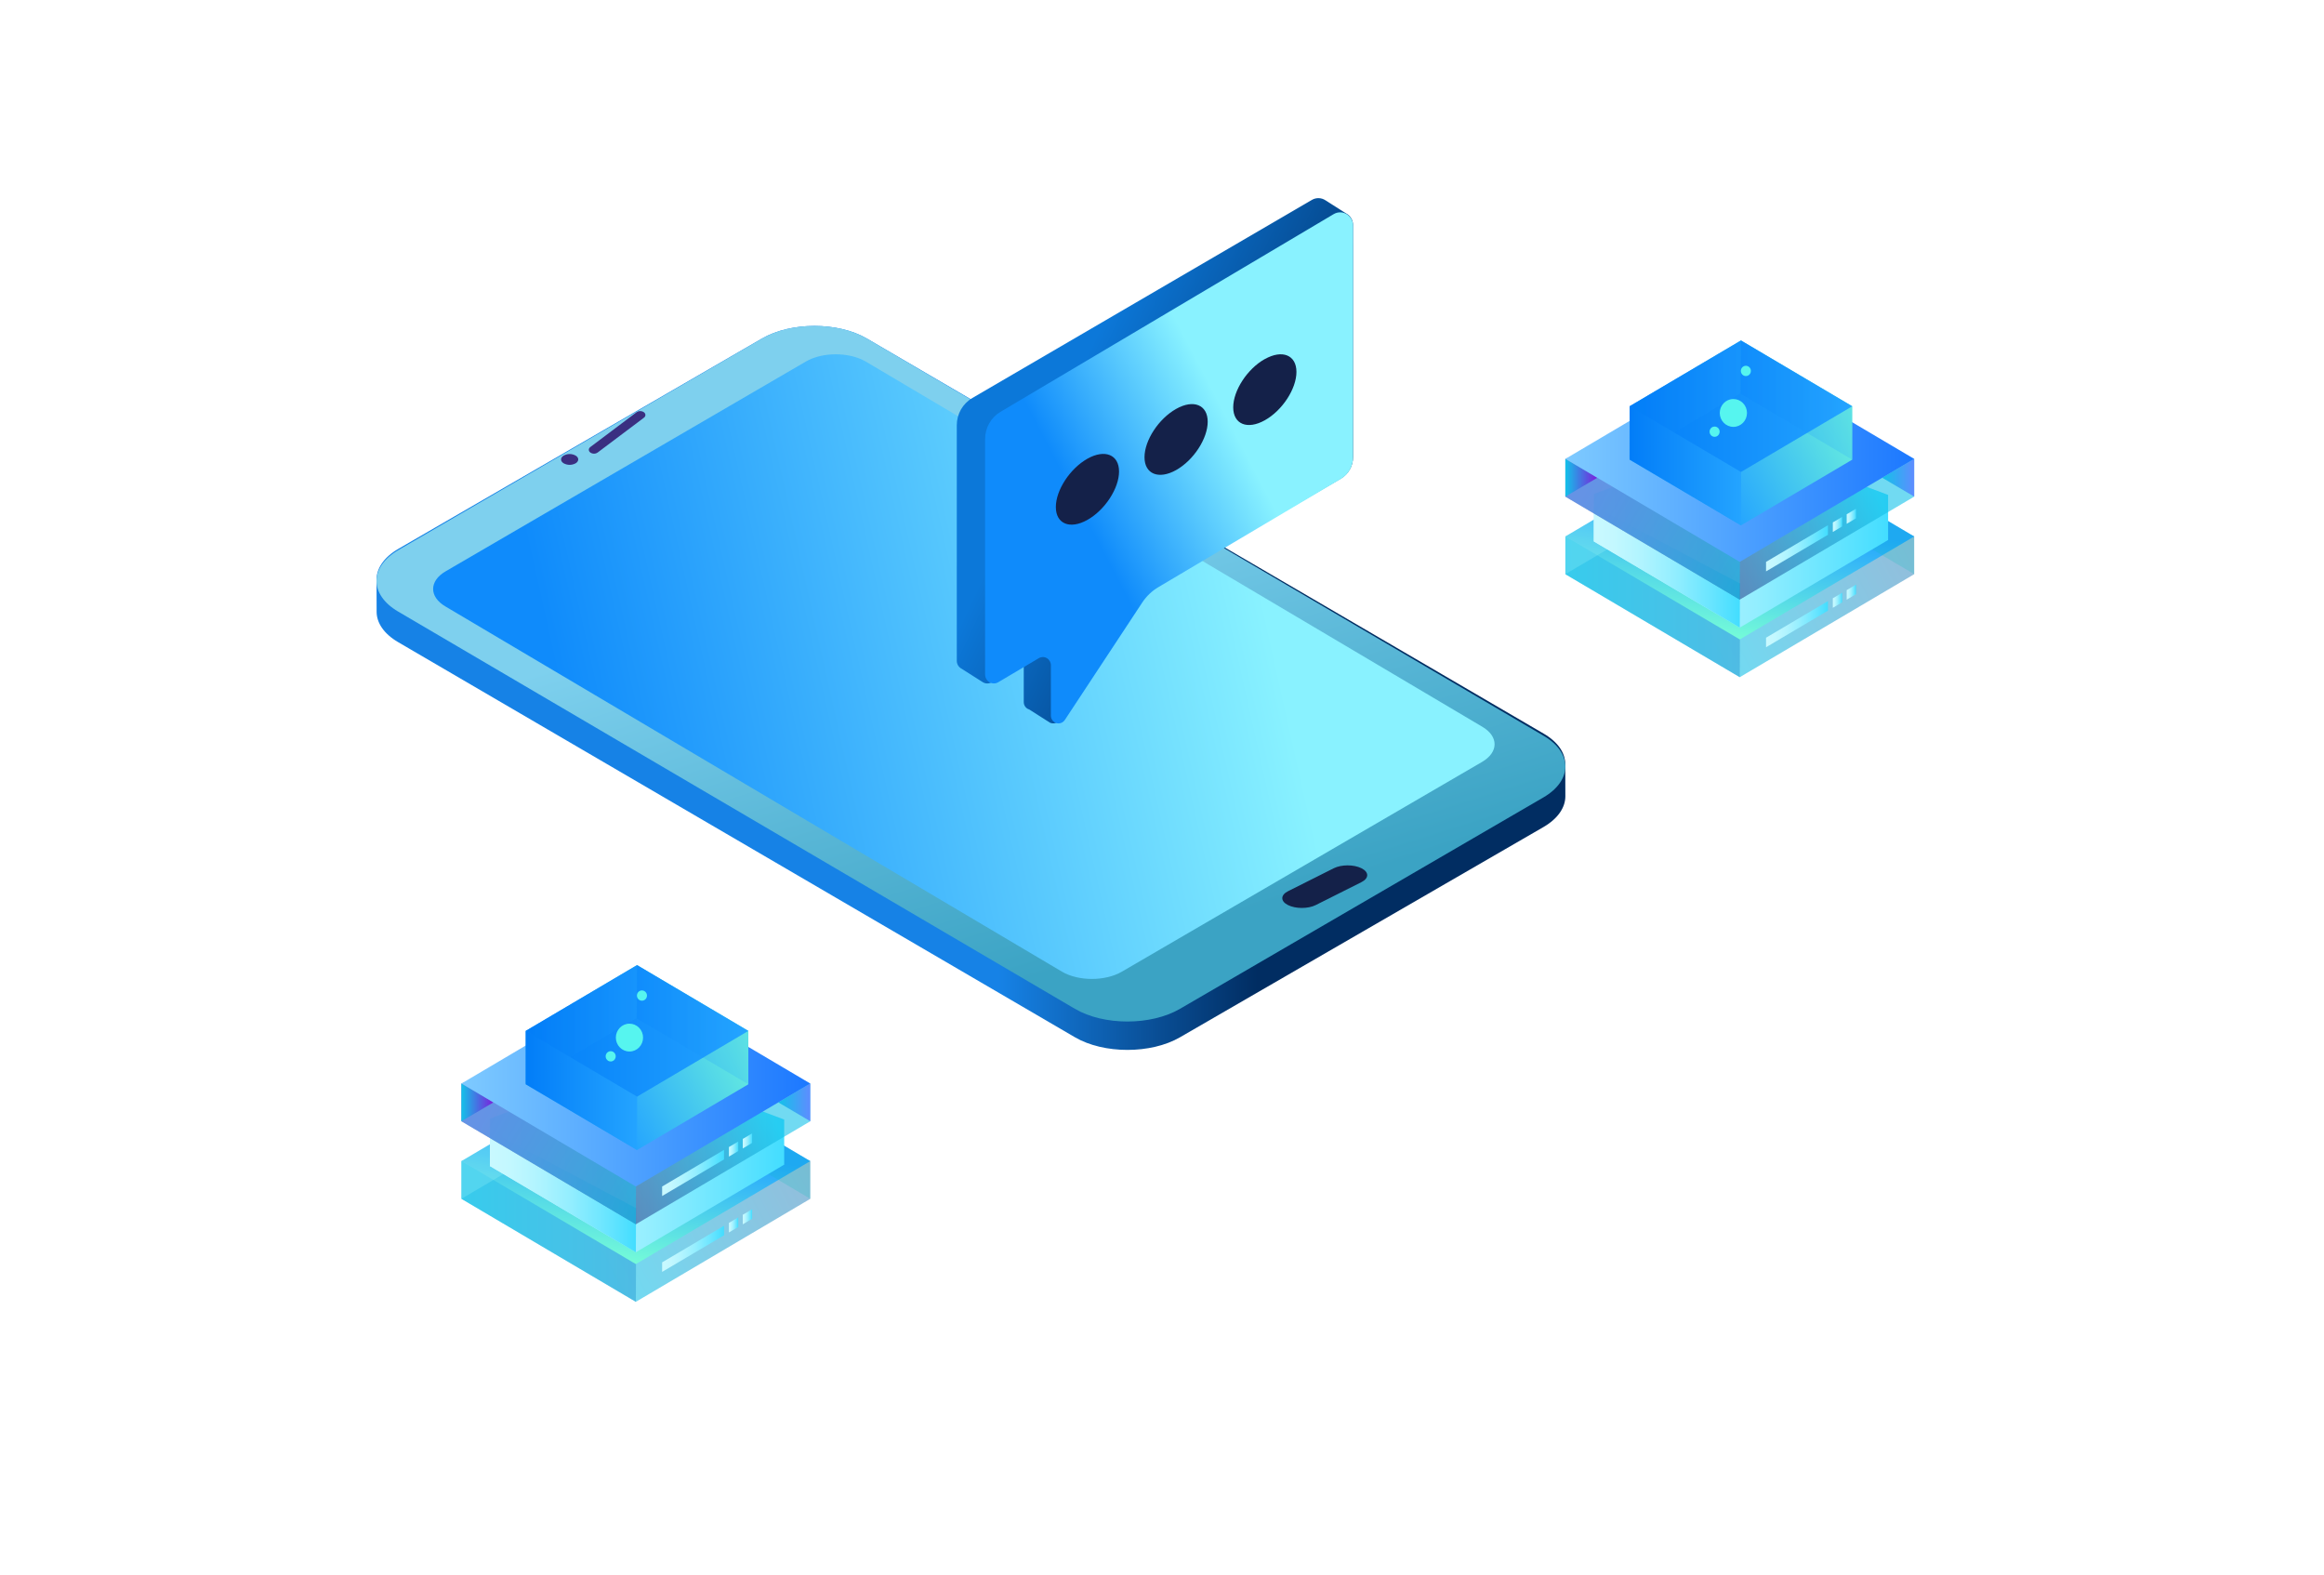 <?xml version="1.0" encoding="UTF-8"?>
<svg width="155px" height="105px" viewBox="0 0 155 105" version="1.1" xmlns="http://www.w3.org/2000/svg" xmlns:xlink="http://www.w3.org/1999/xlink">
    <!-- Generator: Sketch 54.1 (76490) - https://sketchapp.com -->
    <title>编组 4</title>
    <desc>Created with Sketch.</desc>
    <defs>
        <linearGradient x1="73.99%" y1="50%" x2="52.338%" y2="50%" id="linearGradient-1">
            <stop stop-color="#012D62" offset="0%"></stop>
            <stop stop-color="#1682E6" offset="100%"></stop>
        </linearGradient>
        <linearGradient x1="41.738%" y1="34.701%" x2="69.371%" y2="85.875%" id="linearGradient-2">
            <stop stop-color="#7ED0EE" offset="0%"></stop>
            <stop stop-color="#58B6D6" offset="54%"></stop>
            <stop stop-color="#3BA3C4" offset="100%"></stop>
        </linearGradient>
        <linearGradient x1="78.941%" y1="46.212%" x2="12.266%" y2="54.937%" id="linearGradient-3">
            <stop stop-color="#89F2FF" offset="0%"></stop>
            <stop stop-color="#0F8BFB" offset="100%"></stop>
        </linearGradient>
        <linearGradient x1="29.879%" y1="34.591%" x2="86.636%" y2="70.102%" id="linearGradient-4">
            <stop stop-color="#0C78D9" offset="0%"></stop>
            <stop stop-color="#012D62" offset="100%"></stop>
        </linearGradient>
        <linearGradient x1="65.008%" y1="39.056%" x2="30.432%" y2="64.263%" id="linearGradient-5">
            <stop stop-color="#89F2FF" offset="0%"></stop>
            <stop stop-color="#0F8BFB" offset="100%"></stop>
        </linearGradient>
        <linearGradient x1="32.314%" y1="53.265%" x2="105.615%" y2="30.532%" id="linearGradient-6">
            <stop stop-color="#12C2E9" offset="0%"></stop>
            <stop stop-color="#518CBF" offset="100%"></stop>
        </linearGradient>
        <linearGradient x1="0%" y1="50%" x2="100%" y2="50%" id="linearGradient-7">
            <stop stop-color="#12C2E9" offset="0%"></stop>
            <stop stop-color="#37A8DB" offset="100%"></stop>
        </linearGradient>
        <linearGradient x1="53.085%" y1="39.549%" x2="35.84%" y2="98.038%" id="linearGradient-8">
            <stop stop-color="#24A4FF" offset="0%"></stop>
            <stop stop-color="#78FFD6" offset="100%"></stop>
        </linearGradient>
        <linearGradient x1="0%" y1="49.997%" x2="100%" y2="49.997%" id="linearGradient-9">
            <stop stop-color="#C9F9FF" offset="0%"></stop>
            <stop stop-color="#C3F8FF" offset="14%"></stop>
            <stop stop-color="#B0F4FF" offset="33%"></stop>
            <stop stop-color="#93EEFF" offset="55%"></stop>
            <stop stop-color="#69E5FF" offset="80%"></stop>
            <stop stop-color="#43DDFF" offset="100%"></stop>
        </linearGradient>
        <linearGradient x1="0%" y1="50%" x2="100%" y2="50%" id="linearGradient-10">
            <stop stop-color="#C9F9FF" offset="0%"></stop>
            <stop stop-color="#C3F8FF" offset="14%"></stop>
            <stop stop-color="#B0F4FF" offset="33%"></stop>
            <stop stop-color="#93EEFF" offset="55%"></stop>
            <stop stop-color="#69E5FF" offset="80%"></stop>
            <stop stop-color="#43DDFF" offset="100%"></stop>
        </linearGradient>
        <linearGradient x1="85.236%" y1="35.432%" x2="34.67%" y2="52.304%" id="linearGradient-11">
            <stop stop-color="#12C2E9" offset="0%"></stop>
            <stop stop-color="#2F4A92" offset="100%"></stop>
        </linearGradient>
        <linearGradient x1="116.899%" y1="79.269%" x2="9.213%" y2="28.909%" id="linearGradient-12">
            <stop stop-color="#12C2E9" offset="0%"></stop>
            <stop stop-color="#5194FF" offset="100%"></stop>
        </linearGradient>
        <linearGradient x1="0%" y1="50.017%" x2="100%" y2="50.017%" id="linearGradient-13">
            <stop stop-color="#12C2E9" offset="0%"></stop>
            <stop stop-color="#7D1EDC" offset="100%"></stop>
        </linearGradient>
        <linearGradient x1="0%" y1="50.017%" x2="98.773%" y2="50.017%" id="linearGradient-14">
            <stop stop-color="#12C2E9" offset="0%"></stop>
            <stop stop-color="#5E8DFF" offset="100%"></stop>
        </linearGradient>
        <linearGradient x1="0%" y1="50%" x2="100%" y2="50%" id="linearGradient-15">
            <stop stop-color="#7ECAFF" offset="0%"></stop>
            <stop stop-color="#1C78FF" offset="100%"></stop>
        </linearGradient>
        <linearGradient x1="30.508%" y1="58.496%" x2="108.399%" y2="24.54%" id="linearGradient-16">
            <stop stop-color="#24A4FF" offset="0%"></stop>
            <stop stop-color="#78FFD6" offset="100%"></stop>
        </linearGradient>
        <linearGradient x1="0%" y1="50%" x2="100%" y2="50%" id="linearGradient-17">
            <stop stop-color="#027DF8" offset="0%"></stop>
            <stop stop-color="#24A4FF" offset="100%"></stop>
        </linearGradient>
        <linearGradient x1="0%" y1="50%" x2="100%" y2="50%" id="linearGradient-18">
            <stop stop-color="#027DF8" offset="0%"></stop>
            <stop stop-color="#24A4FF" offset="100%"></stop>
        </linearGradient>
        <linearGradient x1="0%" y1="50%" x2="100%" y2="50%" id="linearGradient-19">
            <stop stop-color="#027DF8" offset="0%"></stop>
            <stop stop-color="#24A4FF" offset="100%"></stop>
        </linearGradient>
        <linearGradient x1="0%" y1="50%" x2="100%" y2="50%" id="linearGradient-20">
            <stop stop-color="#027DF8" offset="0%"></stop>
            <stop stop-color="#24A4FF" offset="100%"></stop>
        </linearGradient>
        <linearGradient x1="0%" y1="49.986%" x2="100%" y2="49.986%" id="linearGradient-21">
            <stop stop-color="#C9F9FF" offset="0%"></stop>
            <stop stop-color="#C3F8FF" offset="14%"></stop>
            <stop stop-color="#B0F4FF" offset="33%"></stop>
            <stop stop-color="#93EEFF" offset="55%"></stop>
            <stop stop-color="#69E5FF" offset="80%"></stop>
            <stop stop-color="#43DDFF" offset="100%"></stop>
        </linearGradient>
        <linearGradient x1="0%" y1="50.044%" x2="100%" y2="50.044%" id="linearGradient-22">
            <stop stop-color="#C9F9FF" offset="0%"></stop>
            <stop stop-color="#C3F8FF" offset="14%"></stop>
            <stop stop-color="#B0F4FF" offset="33%"></stop>
            <stop stop-color="#93EEFF" offset="55%"></stop>
            <stop stop-color="#69E5FF" offset="80%"></stop>
            <stop stop-color="#43DDFF" offset="100%"></stop>
        </linearGradient>
        <linearGradient x1="0%" y1="50%" x2="100%" y2="50%" id="linearGradient-23">
            <stop stop-color="#C9F9FF" offset="0%"></stop>
            <stop stop-color="#C3F8FF" offset="14%"></stop>
            <stop stop-color="#B0F4FF" offset="33%"></stop>
            <stop stop-color="#93EEFF" offset="55%"></stop>
            <stop stop-color="#69E5FF" offset="80%"></stop>
            <stop stop-color="#43DDFF" offset="100%"></stop>
        </linearGradient>
        <linearGradient x1="0%" y1="50.014%" x2="100%" y2="50.014%" id="linearGradient-24">
            <stop stop-color="#C9F9FF" offset="0%"></stop>
            <stop stop-color="#C3F8FF" offset="14%"></stop>
            <stop stop-color="#B0F4FF" offset="33%"></stop>
            <stop stop-color="#93EEFF" offset="55%"></stop>
            <stop stop-color="#69E5FF" offset="80%"></stop>
            <stop stop-color="#43DDFF" offset="100%"></stop>
        </linearGradient>
        <linearGradient x1="0%" y1="50.044%" x2="100%" y2="50.044%" id="linearGradient-25">
            <stop stop-color="#C9F9FF" offset="0%"></stop>
            <stop stop-color="#C3F8FF" offset="14%"></stop>
            <stop stop-color="#B0F4FF" offset="33%"></stop>
            <stop stop-color="#93EEFF" offset="55%"></stop>
            <stop stop-color="#69E5FF" offset="80%"></stop>
            <stop stop-color="#43DDFF" offset="100%"></stop>
        </linearGradient>
    </defs>
    <g id="页面1" stroke="none" stroke-width="1" fill="none" fill-rule="evenodd">
        <g id="GETSSL-1.2版" transform="translate(-1040, -1459)">
            <g id="2-Choose-Us" transform="translate(0, 1244)">
                <g id="特性">
                    <g id="3" transform="translate(986, 197)">
                        <g id="编组-4" transform="translate(55, 18)">
                            <rect id="矩形" fill="#FFFFFF" x="-1" y="0" width="155" height="105"></rect>
                            <g id="插画3" transform="translate(26, 17)">
                                <g id="手机" transform="translate(-1.888, -3.787)" fill-rule="nonzero">
                                    <path d="M1.461,23.383 L25.7,9.363 C27.64,8.239 30.783,8.239 32.709,9.363 L77.846,35.709 C78.806,36.27 79.284,37.005 79.284,37.743 L79.284,37.735 C79.284,38.45 79.286,39.167 79.29,39.884 C79.29,40.627 78.804,41.371 77.832,41.937 L53.591,55.956 C51.653,57.081 48.508,57.081 46.581,55.956 L1.445,29.61 C0.489,29.052 0.008,28.319 0.007,27.585 C0.007,26.87 0.007,26.152 0.001,25.437 C0.001,25.456 0.001,25.476 0.001,25.494 C-0.023,24.731 0.461,23.963 1.461,23.383 Z" id="路径" fill="url(#linearGradient-1)"></path>
                                    <path d="M1.46,23.465 C-0.478,24.596 -0.488,26.435 1.439,27.567 L46.579,54.059 C48.505,55.189 51.65,55.189 53.589,54.059 L77.829,39.961 C79.767,38.831 79.778,36.991 77.853,35.86 L32.712,9.367 C30.785,8.238 27.641,8.238 25.702,9.367 L1.46,23.465 Z" id="路径" fill="url(#linearGradient-2)"></path>
                                    <path d="M14.261,16.596 C14.126,16.699 14.124,16.863 14.261,16.964 C14.413,17.065 14.594,17.065 14.747,16.964 L17.833,14.643 C17.968,14.546 17.969,14.379 17.833,14.276 C17.68,14.175 17.499,14.175 17.346,14.276 L14.261,16.596 Z" id="路径" fill="#3A2F81"></path>
                                    <g id="编组" transform="translate(12.271, 17.04)">
                                        <path d="M0.206,0.131 C-0.018,0.27 -0.019,0.5 0.206,0.639 C-0.019,0.5 -0.018,0.27 0.206,0.131 Z" id="路径" fill="#BDBDBD"></path>
                                        <path d="M0.206,0.131 C-0.018,0.27 -0.019,0.5 0.206,0.639 C0.46,0.781 0.761,0.781 1.015,0.639 C1.239,0.5 1.241,0.27 1.015,0.131 C0.761,-0.012 0.46,-0.012 0.206,0.131 Z" id="路径" fill="#3A2F81"></path>
                                    </g>
                                    <path d="M4.609,24.885 C3.503,25.53 3.497,26.582 4.597,27.229 L45.713,51.58 C46.813,52.229 48.608,52.229 49.715,51.58 L73.736,37.594 C74.843,36.945 74.85,35.897 73.748,35.249 L32.633,10.899 C31.532,10.254 29.736,10.25 28.63,10.899 L4.609,24.885 Z" id="路径" fill="url(#linearGradient-3)"></path>
                                    <path d="M60.797,46.215 C60.285,46.47 60.282,46.886 60.791,47.141 C61.3,47.397 62.129,47.398 62.641,47.141 L65.689,45.613 C66.201,45.356 66.204,44.943 65.693,44.686 C65.182,44.429 64.357,44.43 63.843,44.686 L60.797,46.215 Z" id="路径" fill="#142149"></path>
                                    <path d="M64.668,1.018 C64.649,1.006 64.632,0.994 64.613,0.984 C64.595,0.974 64.578,0.96 64.556,0.948 C64.539,0.936 64.521,0.924 64.502,0.914 C64.483,0.902 64.467,0.89 64.447,0.879 C64.43,0.866 64.412,0.855 64.393,0.845 C64.376,0.832 64.357,0.82 64.338,0.809 C64.321,0.796 64.301,0.784 64.281,0.775 C64.263,0.762 64.246,0.749 64.227,0.738 C64.209,0.728 64.192,0.715 64.173,0.705 C64.153,0.695 64.138,0.68 64.118,0.668 C64.08,0.647 64.043,0.623 64.007,0.598 C63.988,0.586 63.971,0.574 63.952,0.564 L63.899,0.528 C63.879,0.516 63.863,0.504 63.844,0.494 C63.825,0.484 63.806,0.469 63.787,0.459 C63.769,0.446 63.751,0.435 63.732,0.425 C63.715,0.411 63.696,0.4 63.677,0.389 C63.659,0.377 63.642,0.365 63.624,0.355 C63.605,0.341 63.586,0.329 63.566,0.318 C63.55,0.305 63.531,0.294 63.512,0.285 C63.493,0.272 63.477,0.26 63.457,0.248 C63.437,0.237 63.422,0.225 63.403,0.215 C63.384,0.205 63.368,0.19 63.349,0.178 C63.33,0.166 63.311,0.155 63.291,0.145 C63.02,-0.038 62.669,-0.048 62.386,0.117 L39.743,13.325 C39.098,13.7 38.701,14.393 38.701,15.144 L38.701,30.854 C38.702,31.078 38.828,31.283 39.027,31.383 C39.047,31.395 39.063,31.408 39.082,31.418 C39.1,31.431 39.119,31.443 39.139,31.453 C39.158,31.465 39.175,31.478 39.194,31.489 C39.213,31.501 39.229,31.513 39.249,31.523 C39.268,31.533 39.284,31.548 39.302,31.559 C39.321,31.572 39.34,31.583 39.359,31.593 C39.377,31.607 39.395,31.619 39.414,31.629 C39.432,31.642 39.45,31.653 39.469,31.663 C39.488,31.675 39.504,31.688 39.523,31.698 C39.541,31.709 39.558,31.722 39.577,31.733 C39.595,31.746 39.614,31.757 39.635,31.767 C39.652,31.78 39.67,31.792 39.688,31.803 C39.726,31.825 39.762,31.848 39.798,31.873 C39.815,31.885 39.833,31.897 39.852,31.907 C39.87,31.92 39.889,31.932 39.909,31.943 C39.928,31.955 39.945,31.968 39.963,31.978 C39.982,31.987 39.998,32.001 40.018,32.013 C40.038,32.025 40.053,32.038 40.072,32.048 C40.09,32.061 40.109,32.073 40.129,32.083 C40.146,32.097 40.164,32.108 40.184,32.118 C40.201,32.13 40.22,32.142 40.238,32.153 C40.256,32.165 40.274,32.177 40.292,32.187 C40.31,32.2 40.328,32.212 40.347,32.223 C40.365,32.236 40.384,32.247 40.404,32.257 C40.588,32.388 40.831,32.399 41.027,32.285 L43.167,31.037 L43.167,33.605 C43.167,33.835 43.318,34.037 43.537,34.099 C43.557,34.109 43.57,34.128 43.592,34.135 C43.614,34.141 43.627,34.163 43.646,34.169 C43.666,34.175 43.681,34.198 43.703,34.205 C43.725,34.211 43.736,34.234 43.757,34.239 C43.778,34.244 43.79,34.268 43.812,34.275 C43.834,34.281 43.847,34.304 43.867,34.309 C43.886,34.315 43.902,34.338 43.924,34.345 C43.946,34.351 43.956,34.374 43.978,34.379 C44,34.385 44.01,34.408 44.032,34.415 C44.054,34.421 44.065,34.444 44.087,34.449 C44.109,34.455 44.122,34.478 44.141,34.486 C44.16,34.493 44.177,34.514 44.196,34.519 C44.214,34.525 44.231,34.548 44.253,34.555 C44.274,34.561 44.285,34.584 44.307,34.589 C44.329,34.595 44.34,34.618 44.361,34.625 C44.382,34.631 44.396,34.654 44.416,34.659 C44.435,34.665 44.451,34.688 44.473,34.695 C44.495,34.701 44.506,34.724 44.528,34.729 C44.545,34.743 44.563,34.754 44.581,34.765 C44.604,34.773 44.617,34.793 44.636,34.799 C44.656,34.806 44.671,34.828 44.69,34.835 C44.709,34.841 44.726,34.862 44.748,34.869 C44.77,34.877 44.78,34.898 44.802,34.906 C44.824,34.913 44.834,34.932 44.857,34.939 C44.879,34.947 44.892,34.968 44.91,34.975 C45.134,35.086 45.406,35.013 45.544,34.803 L50.815,26.956 C51.097,26.539 51.468,26.191 51.901,25.939 L64.315,18.703 C64.821,18.406 65.132,17.859 65.131,17.269 L65.131,1.794 C65.132,1.469 64.954,1.17 64.668,1.018 Z" id="路径" fill="url(#linearGradient-4)"></path>
                                    <path d="M63.841,1.064 L41.612,14.252 C40.979,14.628 40.589,15.321 40.589,16.071 L40.589,31.757 C40.588,31.973 40.7,32.172 40.882,32.28 C41.064,32.388 41.288,32.387 41.47,32.279 L44.175,30.675 C44.341,30.577 44.545,30.577 44.71,30.676 C44.875,30.774 44.977,30.955 44.977,31.151 L44.977,34.505 C44.977,34.734 45.122,34.936 45.336,35.004 C45.549,35.071 45.78,34.988 45.906,34.798 L51.077,26.957 C51.353,26.541 51.718,26.194 52.143,25.942 L64.33,18.716 C64.827,18.419 65.132,17.873 65.131,17.283 L65.131,1.83 C65.131,1.515 64.967,1.224 64.701,1.066 C64.435,0.908 64.107,0.907 63.841,1.064 Z" id="路径" fill="url(#linearGradient-5)"></path>
                                    <path d="M49.523,18.231 C49.523,19.356 48.579,20.799 47.415,21.454 C46.252,22.109 45.308,21.725 45.308,20.597 C45.308,19.47 46.255,18.028 47.415,17.375 C48.576,16.722 49.523,17.104 49.523,18.231 Z M53.331,14.054 C52.167,14.707 51.221,16.15 51.221,17.276 C51.221,18.402 52.167,18.785 53.331,18.132 C54.495,17.479 55.436,16.034 55.436,14.909 C55.436,13.784 54.492,13.398 53.331,14.054 Z M59.245,10.729 C58.081,11.381 57.138,12.824 57.138,13.951 C57.138,15.077 58.081,15.464 59.248,14.811 C60.415,14.158 61.355,12.714 61.355,11.588 C61.355,10.462 60.409,10.078 59.248,10.732 L59.245,10.729 Z" id="形状" fill="#142149"></path>
                                </g>
                                <g id="编组-3" transform="translate(77.402, 4.733)">
                                    <polygon id="路径" fill="url(#linearGradient-6)" fill-rule="nonzero" opacity="0.6" points="0.002 16.557 0.002 14.04 11.632 9.682 23.265 14.04 23.265 16.557 11.633 23.424"></polygon>
                                    <polygon id="路径" fill="url(#linearGradient-7)" fill-rule="nonzero" opacity="0.6" points="11.645 20.204 0.002 14.04 0.002 16.557 11.633 23.424"></polygon>
                                    <polygon id="路径" fill="url(#linearGradient-8)" fill-rule="nonzero" points="11.633 20.907 0.002 14.04 11.632 7.164 23.265 14.04"></polygon>
                                    <polygon id="路径" fill="#B4FFFA" fill-rule="nonzero" opacity="0.2" points="0.002 14.038 11.632 7.164 13.772 8.429 0.002 16.553"></polygon>
                                    <polygon id="路径" fill="#06BFB9" fill-rule="nonzero" opacity="0.2" points="23.265 14.038 11.634 7.164 9.493 8.429 23.265 16.553"></polygon>
                                    <polygon id="路径" fill="url(#linearGradient-9)" fill-rule="nonzero" points="21.526 11.269 11.633 7.563 1.899 11.209 1.899 14.371 11.633 20.119 21.526 14.277"></polygon>
                                    <polygon id="路径" fill="url(#linearGradient-10)" fill-rule="nonzero" points="1.899 14.371 11.633 20.119 11.644 17.177 1.899 12.016"></polygon>
                                    <polygon id="路径" fill="url(#linearGradient-11)" fill-rule="nonzero" opacity="0.6" points="0.002 11.385 0.002 8.867 11.632 4.51 23.265 8.867 23.265 11.385 11.633 18.252"></polygon>
                                    <polygon id="路径" fill="url(#linearGradient-12)" fill-rule="nonzero" opacity="0.6" points="11.645 15.032 0.002 8.867 0.002 11.385 11.633 18.252"></polygon>
                                    <polygon id="路径" fill="url(#linearGradient-13)" fill-rule="nonzero" points="-5.41788836e-14 8.867 2.132 10.125 -5.41788836e-14 11.381"></polygon>
                                    <polygon id="路径" fill="url(#linearGradient-14)" fill-rule="nonzero" points="23.265 8.867 21.134 10.125 23.265 11.381"></polygon>
                                    <polygon id="路径" fill="#DADADA" fill-rule="nonzero" points="3.354 6.883 -2.04281037e-14 8.867 -2.04281037e-14 8.864"></polygon>
                                    <polygon id="路径" fill="url(#linearGradient-15)" fill-rule="nonzero" points="11.633 15.735 0.002 8.867 11.632 1.992 23.265 8.867"></polygon>
                                    <polygon id="路径" fill="url(#linearGradient-16)" fill-rule="nonzero" points="11.713 13.301 4.289 8.918 4.289 5.358 11.712 0.971 19.135 5.358 19.135 8.918"></polygon>
                                    <polygon id="路径" fill="url(#linearGradient-17)" fill-rule="nonzero" points="11.72 8.887 4.289 5.358 4.289 8.918 11.713 13.301"></polygon>
                                    <polygon id="路径" fill="url(#linearGradient-18)" fill-rule="nonzero" points="11.713 9.741 4.289 5.358 11.712 0.971 19.135 5.358"></polygon>
                                    <polygon id="路径" fill="url(#linearGradient-19)" fill-rule="nonzero" opacity="0.2" points="11.713 0.971 11.683 4.522 19.135 8.918 19.135 5.358"></polygon>
                                    <polygon id="路径" fill="url(#linearGradient-20)" fill-rule="nonzero" opacity="0.2" points="11.712 0.971 4.289 5.358 4.267 8.869 11.683 4.494"></polygon>
                                    <polygon id="路径" points="7.718 0.049 7.724 0.056 7.714 0.044"></polygon>
                                    <path d="M12.114,5.805 C12.113,6.318 11.707,6.733 11.206,6.733 C10.705,6.732 10.298,6.317 10.298,5.805 C10.298,5.292 10.704,4.876 11.205,4.876 C11.446,4.876 11.678,4.973 11.848,5.148 C12.019,5.322 12.114,5.559 12.114,5.805 L12.114,5.805 Z" id="路径" fill="#56F5EF" fill-rule="nonzero"></path>
                                    <path d="M12.374,3.003 C12.373,3.192 12.223,3.345 12.038,3.344 C11.854,3.344 11.704,3.191 11.704,3.002 C11.704,2.812 11.854,2.659 12.039,2.659 C12.128,2.659 12.213,2.696 12.276,2.76 C12.339,2.824 12.374,2.912 12.374,3.003 L12.374,3.003 Z" id="路径" fill="#56F5EF" fill-rule="nonzero"></path>
                                    <path d="M10.29,7.053 C10.29,7.192 10.208,7.318 10.083,7.371 C9.957,7.424 9.813,7.395 9.717,7.297 C9.62,7.199 9.592,7.051 9.643,6.923 C9.695,6.794 9.818,6.711 9.954,6.711 C10.139,6.711 10.289,6.864 10.29,7.053 Z" id="路径" fill="#56F5EF" fill-rule="nonzero"></path>
                                    <polygon id="路径" fill="url(#linearGradient-21)" fill-rule="nonzero" points="17.513 13.929 13.385 16.37 13.385 15.735 17.513 13.292"></polygon>
                                    <polygon id="路径" fill="url(#linearGradient-22)" fill-rule="nonzero" points="18.462 12.735 17.839 13.103 17.839 13.741 18.462 13.372"></polygon>
                                    <polygon id="路径" fill="url(#linearGradient-23)" fill-rule="nonzero" points="19.386 12.193 18.764 12.561 18.764 13.197 19.386 12.829"></polygon>
                                    <polygon id="路径" fill="url(#linearGradient-24)" fill-rule="nonzero" points="17.513 18.988 13.385 21.429 13.385 20.792 17.513 18.351"></polygon>
                                    <polygon id="路径" fill="url(#linearGradient-25)" fill-rule="nonzero" points="18.462 17.795 17.839 18.162 17.839 18.799 18.462 18.432"></polygon>
                                    <polygon id="路径" fill="url(#linearGradient-23)" fill-rule="nonzero" points="19.386 17.251 18.764 17.619 18.764 18.256 19.386 17.887"></polygon>
                                </g>
                                <g id="编组-3" transform="translate(3.776, 46.387)">
                                    <polygon id="路径" fill="url(#linearGradient-6)" fill-rule="nonzero" opacity="0.6" points="0.002 16.557 0.002 14.04 11.632 9.682 23.265 14.04 23.265 16.557 11.633 23.424"></polygon>
                                    <polygon id="路径" fill="url(#linearGradient-7)" fill-rule="nonzero" opacity="0.6" points="11.645 20.204 0.002 14.04 0.002 16.557 11.633 23.424"></polygon>
                                    <polygon id="路径" fill="url(#linearGradient-8)" fill-rule="nonzero" points="11.633 20.907 0.002 14.04 11.632 7.164 23.265 14.04"></polygon>
                                    <polygon id="路径" fill="#B4FFFA" fill-rule="nonzero" opacity="0.2" points="0.002 14.038 11.632 7.164 13.772 8.429 0.002 16.553"></polygon>
                                    <polygon id="路径" fill="#06BFB9" fill-rule="nonzero" opacity="0.2" points="23.265 14.038 11.634 7.164 9.493 8.429 23.265 16.553"></polygon>
                                    <polygon id="路径" fill="url(#linearGradient-9)" fill-rule="nonzero" points="21.526 11.269 11.633 7.563 1.899 11.209 1.899 14.371 11.633 20.119 21.526 14.277"></polygon>
                                    <polygon id="路径" fill="url(#linearGradient-10)" fill-rule="nonzero" points="1.899 14.371 11.633 20.119 11.644 17.177 1.899 12.016"></polygon>
                                    <polygon id="路径" fill="url(#linearGradient-11)" fill-rule="nonzero" opacity="0.6" points="0.002 11.385 0.002 8.867 11.632 4.51 23.265 8.867 23.265 11.385 11.633 18.252"></polygon>
                                    <polygon id="路径" fill="url(#linearGradient-12)" fill-rule="nonzero" opacity="0.6" points="11.645 15.032 0.002 8.867 0.002 11.385 11.633 18.252"></polygon>
                                    <polygon id="路径" fill="url(#linearGradient-13)" fill-rule="nonzero" points="-5.41788836e-14 8.867 2.132 10.125 -5.41788836e-14 11.381"></polygon>
                                    <polygon id="路径" fill="url(#linearGradient-14)" fill-rule="nonzero" points="23.265 8.867 21.134 10.125 23.265 11.381"></polygon>
                                    <polygon id="路径" fill="#DADADA" fill-rule="nonzero" points="3.354 6.883 -2.04281037e-14 8.867 -2.04281037e-14 8.864"></polygon>
                                    <polygon id="路径" fill="url(#linearGradient-15)" fill-rule="nonzero" points="11.633 15.735 0.002 8.867 11.632 1.992 23.265 8.867"></polygon>
                                    <polygon id="路径" fill="url(#linearGradient-16)" fill-rule="nonzero" points="11.713 13.301 4.289 8.918 4.289 5.358 11.712 0.971 19.135 5.358 19.135 8.918"></polygon>
                                    <polygon id="路径" fill="url(#linearGradient-17)" fill-rule="nonzero" points="11.72 8.887 4.289 5.358 4.289 8.918 11.713 13.301"></polygon>
                                    <polygon id="路径" fill="url(#linearGradient-18)" fill-rule="nonzero" points="11.713 9.741 4.289 5.358 11.712 0.971 19.135 5.358"></polygon>
                                    <polygon id="路径" fill="url(#linearGradient-19)" fill-rule="nonzero" opacity="0.2" points="11.713 0.971 11.683 4.522 19.135 8.918 19.135 5.358"></polygon>
                                    <polygon id="路径" fill="url(#linearGradient-20)" fill-rule="nonzero" opacity="0.2" points="11.712 0.971 4.289 5.358 4.267 8.869 11.683 4.494"></polygon>
                                    <polygon id="路径" points="7.718 0.049 7.724 0.056 7.714 0.044"></polygon>
                                    <path d="M12.114,5.805 C12.113,6.318 11.707,6.733 11.206,6.733 C10.705,6.732 10.298,6.317 10.298,5.805 C10.298,5.292 10.704,4.876 11.205,4.876 C11.446,4.876 11.678,4.973 11.848,5.148 C12.019,5.322 12.114,5.559 12.114,5.805 L12.114,5.805 Z" id="路径" fill="#56F5EF" fill-rule="nonzero"></path>
                                    <path d="M12.374,3.003 C12.373,3.192 12.223,3.345 12.038,3.344 C11.854,3.344 11.704,3.191 11.704,3.002 C11.704,2.812 11.854,2.659 12.039,2.659 C12.128,2.659 12.213,2.696 12.276,2.76 C12.339,2.824 12.374,2.912 12.374,3.003 L12.374,3.003 Z" id="路径" fill="#56F5EF" fill-rule="nonzero"></path>
                                    <path d="M10.29,7.053 C10.29,7.192 10.208,7.318 10.083,7.371 C9.957,7.424 9.813,7.395 9.717,7.297 C9.62,7.199 9.592,7.051 9.643,6.923 C9.695,6.794 9.818,6.711 9.954,6.711 C10.139,6.711 10.289,6.864 10.29,7.053 Z" id="路径" fill="#56F5EF" fill-rule="nonzero"></path>
                                    <polygon id="路径" fill="url(#linearGradient-21)" fill-rule="nonzero" points="17.513 13.929 13.385 16.37 13.385 15.735 17.513 13.292"></polygon>
                                    <polygon id="路径" fill="url(#linearGradient-22)" fill-rule="nonzero" points="18.462 12.735 17.839 13.103 17.839 13.741 18.462 13.372"></polygon>
                                    <polygon id="路径" fill="url(#linearGradient-23)" fill-rule="nonzero" points="19.386 12.193 18.764 12.561 18.764 13.197 19.386 12.829"></polygon>
                                    <polygon id="路径" fill="url(#linearGradient-24)" fill-rule="nonzero" points="17.513 18.988 13.385 21.429 13.385 20.792 17.513 18.351"></polygon>
                                    <polygon id="路径" fill="url(#linearGradient-25)" fill-rule="nonzero" points="18.462 17.795 17.839 18.162 17.839 18.799 18.462 18.432"></polygon>
                                    <polygon id="路径" fill="url(#linearGradient-23)" fill-rule="nonzero" points="19.386 17.251 18.764 17.619 18.764 18.256 19.386 17.887"></polygon>
                                </g>
                            </g>
                        </g>
                    </g>
                </g>
            </g>
        </g>
    </g>
</svg>